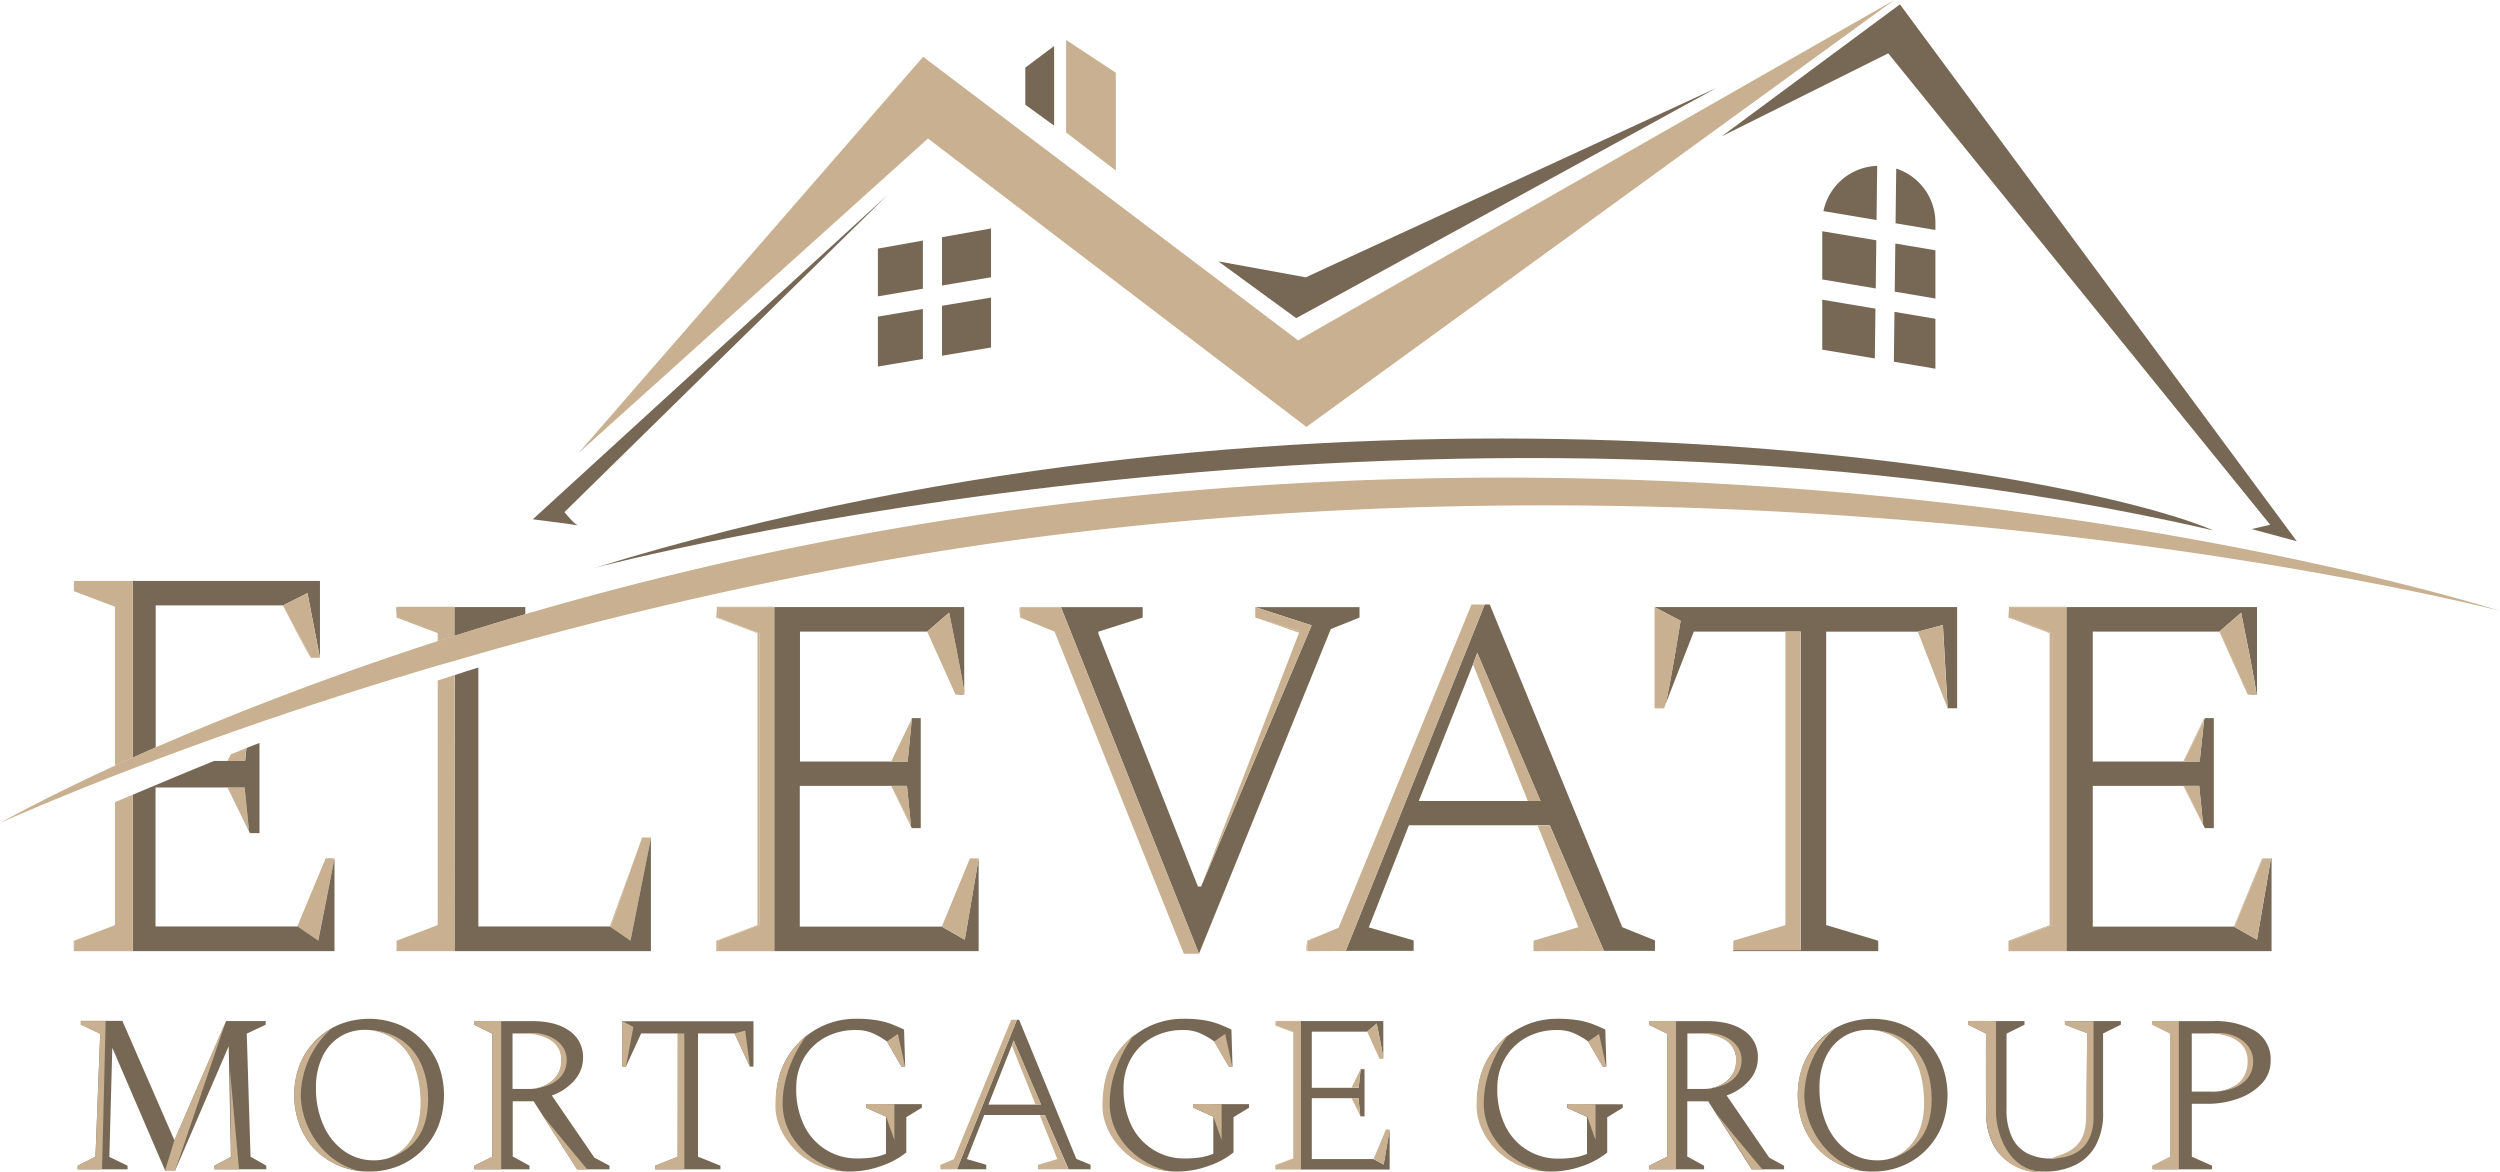 <svg id="Layer_1" data-name="Layer 1" xmlns="http://www.w3.org/2000/svg" viewBox="0 0 528.26 247.73"><defs><style>.cls-1{fill:none;}.cls-2{fill:#766855;}.cls-3{fill:#c8b090;}</style></defs><title>Elevate</title><polygon class="cls-1" points="299.81 169.26 322.83 169.26 311.26 140.4 299.81 169.26"/><polygon class="cls-2" points="199.05 75.17 209.41 73.42 209.41 62.87 199.05 64.61 199.05 75.17"/><polygon class="cls-2" points="195.01 50.83 185.5 52.53 185.5 62.62 195.01 61.01 195.01 50.83"/><polygon class="cls-2" points="209.41 58.59 209.41 48.27 199.05 50.12 199.05 60.33 209.41 58.59"/><polygon class="cls-2" points="185.5 66.9 185.5 77.45 195.01 75.85 195.01 65.3 185.5 66.9"/><polygon class="cls-2" points="137.54 176.98 137.54 176.97 135.67 176.97 135.02 178.84 135.69 176.98 137.54 176.98"/><path class="cls-2" d="M250.08,161.87H252C251.57,161.58,250.08,161.87,250.08,161.87Z" transform="translate(-48.21 -15.08)"/><path class="cls-2" d="M247.21,210.88h-30V181.14h22.63l.83,8.32-4.18-8.32,4.4,8.93h1.88V166.83h-1.88L240,176H217.25V148.54h26.88l4.61-4s2.9,14.23,3.21,16.89V143.36H211.81v72.7H255V196.45l-2.94,17.2Z" transform="translate(-48.21 -15.08)"/><polygon class="cls-3" points="160.45 195.48 160.45 133.79 151.75 130.49 151.75 128.29 163.6 128.29 163.6 128.21 151.49 128.21 151.36 130.49 160.06 133.79 160.06 195.48 151.36 198.78 151.36 200.99 151.75 200.99 151.75 198.78 160.45 195.48"/><polygon class="cls-3" points="151.75 128.29 151.75 130.49 160.45 133.79 160.45 195.48 151.75 198.78 151.75 200.99 163.6 200.99 163.6 128.29 151.75 128.29"/><polygon class="cls-2" points="287.27 130.49 287.27 128.29 265.24 128.29 277.15 132.14 253.79 187.33 253.13 187.33 232.09 133.91 232.09 133.47 241.45 130.49 241.45 128.29 215.57 128.29 215.57 128.34 224.2 128.34 253.35 201.53 281.21 132.91 287.27 130.49"/><path class="cls-2" d="M363,142.81h-1.06L332.57,216l-8.12,0h22.47v-2.2l-9.48-2.76,8.48-21.58h29.76L387.12,216l-14.87,0h25.66v-2.2L391,211Zm8,41.53H348l11.45-28.86.91-2.46,13.37,31.32Z" transform="translate(-48.21 -15.08)"/><path class="cls-2" d="M403.32,146.26s-2.28,14.16-3.2,17.68l6-15.4h22.59v67.3H414.46v.22h30.63v-2.2l-11-3.31v-62h19.39l5.28-1.41,1,17.6h2V143.36H397.83Z" transform="translate(-48.21 -15.08)"/><path class="cls-2" d="M397.83,164.73h2A6.68,6.68,0,0,0,397.83,164.73Z" transform="translate(-48.21 -15.08)"/><path class="cls-2" d="M525.12,213.65l-4.87-2.77H490.42V181.14h22.49l.82,8.17.38.76H516V166.83h-1.87l-.18.36L513,176H490.42V148.54h26.74l4.61-4s3.59,17.61,3.21,17.32h.14V143.36H484.84v72.7H528.2V196.45h-.13Z" transform="translate(-48.21 -15.08)"/><path class="cls-2" d="M523.24,161.85v0H525C524.67,161.63,523.6,161.79,523.24,161.85Z" transform="translate(-48.21 -15.08)"/><polygon class="cls-3" points="276.05 90.21 400.27 0 274.28 71.92 195.06 12 122.2 95.78 196.08 29.27 276.05 90.21"/><polygon class="cls-2" points="400.36 61.63 408.96 63.08 408.96 52.89 400.49 51.46 400.36 61.63"/><polygon class="cls-2" points="385.05 63.33 385.05 73.88 396.16 75.75 396.29 65.22 385.05 63.33"/><polygon class="cls-2" points="400.18 76.43 408.96 77.91 408.96 67.36 400.31 65.9 400.18 76.43"/><path class="cls-2" d="M444.87,50.13a12,12,0,0,0-11.36,9.56l11.22,1.89Z" transform="translate(-48.21 -15.08)"/><path class="cls-2" d="M457.17,63.68V62.07a12,12,0,0,0-8.28-11.37l-.14,11.56Z" transform="translate(-48.21 -15.08)"/><polygon class="cls-2" points="396.35 60.95 396.47 50.78 385.05 48.86 385.05 59.05 396.35 60.95"/><polygon class="cls-2" points="398.99 11.27 479.69 110.87 475.78 111.8 485.32 114.37 401.46 0.92 363.8 28.81 398.99 11.27"/><polygon class="cls-2" points="362.67 18.59 275.91 58.6 257.44 55.23 273.89 67.23 362.67 18.59"/><polygon class="cls-3" points="235.78 15.37 225.28 8.45 225.28 28 235.78 36.04 235.78 15.37"/><polygon class="cls-2" points="222.74 9.72 216.65 14.29 216.65 22.13 222.74 26.55 222.74 9.72"/><polygon class="cls-3" points="135.02 178.84 128.84 195.81 129.06 195.81 135.02 178.84"/><polygon class="cls-3" points="137.56 176.98 137.54 176.98 137.54 177.09 137.56 176.98"/><polygon class="cls-3" points="137.54 177.09 137.54 176.98 135.69 176.98 135.02 178.84 129.06 195.81 128.84 195.81 133.22 198.76 137.54 177.09"/><polygon class="cls-3" points="199 195.81 203.88 198.57 206.82 181.38 204.95 181.38 199 195.81"/><path class="cls-3" d="M252,161.44v.43S252,161.74,252,161.44Z" transform="translate(-48.21 -15.08)"/><path class="cls-3" d="M244.13,148.54l6,13.33s1.49-.29,1.87,0v-.43c-.31-2.66-3.21-16.89-3.21-16.89Z" transform="translate(-48.21 -15.08)"/><polygon class="cls-3" points="192.73 151.75 188.32 160.89 191.79 160.89 192.73 151.75"/><polygon class="cls-3" points="191.67 166.07 188.32 166.07 192.51 174.38 191.67 166.07"/><polygon class="cls-3" points="433.62 195.48 433.62 133.79 424.92 130.49 424.92 128.29 436.63 128.29 436.63 128.21 424.52 128.21 424.4 130.49 433.1 133.79 433.1 195.48 424.4 198.78 424.4 200.99 424.92 200.99 424.92 198.78 433.62 195.48"/><polygon class="cls-3" points="424.92 128.29 424.92 130.49 433.62 133.79 433.62 195.48 424.92 198.78 424.92 200.99 436.63 200.99 436.63 128.29 424.92 128.29"/><polygon class="cls-3" points="478.12 181.38 477.99 181.38 472.04 195.81 472.18 195.81 478.12 181.38"/><polygon class="cls-3" points="479.86 181.38 478.12 181.38 472.18 195.81 472.04 195.81 476.91 198.57 479.86 181.38"/><path class="cls-3" d="M517.16,148.54l6,13.33.13,0-5.94-13.31Z" transform="translate(-48.21 -15.08)"/><path class="cls-3" d="M521.77,144.55l-4.61,4h.14l5.94,13.31c.36-.06,1.43-.22,1.74,0S521.77,144.55,521.77,144.55Z" transform="translate(-48.21 -15.08)"/><polygon class="cls-3" points="465.72 152.12 465.76 151.75 461.35 160.89 461.49 160.89 465.72 152.12"/><polygon class="cls-3" points="464.82 160.89 465.72 152.12 461.49 160.89 464.82 160.89"/><polygon class="cls-3" points="461.35 166.07 465.54 174.38 465.52 174.23 461.49 166.07 461.35 166.07"/><polygon class="cls-3" points="461.49 166.07 465.52 174.23 464.7 166.07 461.49 166.07"/><path class="cls-3" d="M263.77,145.57v-2.15C263.42,143.22,263.77,145.57,263.77,145.57Z" transform="translate(-48.21 -15.08)"/><polygon class="cls-3" points="215.57 128.34 215.57 130.49 222.84 133.47 250.15 201.53 253.35 201.53 224.2 128.34 215.57 128.34"/><polygon class="cls-3" points="265.24 130.49 274.5 133.69 274.5 133.35 265.24 130.49"/><polygon class="cls-3" points="265.24 128.29 265.24 130.49 274.5 133.35 274.5 133.69 253.79 187.33 277.15 132.14 265.24 128.29"/><path class="cls-3" d="M324.45,216.06v-2.2S324,216.2,324.45,216.06Z" transform="translate(-48.21 -15.08)"/><polygon class="cls-3" points="313.73 127.74 310.94 127.74 282.85 196.03 276.24 198.78 276.24 200.99 284.36 200.94 313.73 127.74"/><polygon class="cls-3" points="311.26 140.4 322.83 169.26 325.54 169.26 312.17 137.95 311.26 140.4"/><polygon class="cls-3" points="327.48 174.44 324.92 174.44 333.51 195.92 324.04 198.78 324.04 200.99 338.91 200.94 327.48 174.44"/><path class="cls-3" d="M400.12,163.94l-.31.79C399.88,164.76,400,164.46,400.12,163.94Z" transform="translate(-48.21 -15.08)"/><path class="cls-3" d="M397.83,143.36v21.37a6.68,6.68,0,0,1,2,0l.31-.79c.92-3.52,3.2-17.68,3.2-17.68Z" transform="translate(-48.21 -15.08)"/><polygon class="cls-3" points="405.25 133.47 411.53 149.66 410.53 132.06 405.25 133.47"/><polygon class="cls-3" points="380.47 133.47 377.27 133.47 377.27 195.48 366.26 198.78 366.26 200.76 380.47 200.76 380.47 133.47"/><path class="cls-2" d="M515.93,127.16c-33.78-14.26-189-39.07-342.08,7.91C173.85,135.07,349.11,88.62,515.93,127.16Z" transform="translate(-48.21 -15.08)"/><polygon class="cls-3" points="51.69 166.4 48.07 166.4 52.6 175.39 51.69 166.4"/><path class="cls-2" d="M63.82,213.86v2.2S64.06,213.73,63.82,213.86Z" transform="translate(-48.21 -15.08)"/><path class="cls-2" d="M63.82,213.86c-.25.12,8.7-3.31,8.7-3.31Z" transform="translate(-48.21 -15.08)"/><path class="cls-2" d="M118.89,196.45H117A5.49,5.49,0,0,0,118.89,196.45Z" transform="translate(-48.21 -15.08)"/><path class="cls-2" d="M76.25,175.19,81.11,173V143H108l5.18-2.59,2.64,13.66V137.83h-52v0H76.25Z" transform="translate(-48.21 -15.08)"/><path class="cls-2" d="M144.24,216.06h41.51v-23.9l-4.32,21.68-4.38-3H149.29V156.13c-1.68.52-3.37,1.05-5,1.6Z" transform="translate(-48.21 -15.08)"/><polygon class="cls-2" points="83.79 128.29 83.79 130.49 83.91 128.29 83.79 128.29"/><path class="cls-2" d="M159.21,144.88v-1.52h-15v6.09Q151.48,147.14,159.21,144.88Z" transform="translate(-48.21 -15.08)"/><rect class="cls-3" x="83.91" y="128.21" width="12.12" height="0.08"/><path class="cls-3" d="M144.24,143.36H132.12l-.12,2.21,8.7,3.3v1.71l3.54-1.13Z" transform="translate(-48.21 -15.08)"/><path class="cls-3" d="M140.7,158.87v51.68l-8.7,3.31v2.2h12.24V157.73Z" transform="translate(-48.21 -15.08)"/><path class="cls-2" d="M167.48,123.29l68.31-67.05-75,68.57s8,1,9.49,1.27C169.4,125.69,167.48,123.29,167.48,123.29Z" transform="translate(-48.21 -15.08)"/><path class="cls-2" d="M170.3,126.08a.52.52,0,0,0,.22.06C170.62,126.14,170.53,126.12,170.3,126.08Z" transform="translate(-48.21 -15.08)"/><path class="cls-3" d="M76.25,137.85H63.82V140l8.7,3.3v33.56c1.2-.56,2.44-1.12,3.73-1.7Z" transform="translate(-48.21 -15.08)"/><path class="cls-3" d="M118.89,196.45a5.49,5.49,0,0,1-1.87,0l-6,14.43,4.38,3Z" transform="translate(-48.21 -15.08)"/><path class="cls-3" d="M113.93,154.07,108,143S113.61,154.07,113.93,154.07Z" transform="translate(-48.21 -15.08)"/><path class="cls-3" d="M115.81,154.07h0Z" transform="translate(-48.21 -15.08)"/><polygon class="cls-3" points="59.78 127.93 65.73 139 67.6 139 64.96 125.33 59.78 127.93"/><path class="cls-2" d="M64.63,262.16v-.76l3.75-1.9,1-26-4.09-1.94v-.76h8.78l11,25.24L96,230.84h8.35v.76l-4,1.89.8,26,3.33,1.9v.76H93.53v-.76L97,259.55l-.47-23.4L85.23,262.39H83.09L71.94,236.48l-.62,23.07,3.85,1.85v.76Z" transform="translate(-48.21 -15.08)"/><path class="cls-2" d="M126.18,262.63a16,16,0,0,1-6.29-1.21,15.22,15.22,0,0,1-8.32-8.47,18.1,18.1,0,0,1,0-12.91,15.2,15.2,0,0,1,3.32-5.1,15.37,15.37,0,0,1,5-3.37,17,17,0,0,1,12.6,0,15.21,15.21,0,0,1,8.36,8.47,18.25,18.25,0,0,1,0,12.91,15.38,15.38,0,0,1-3.33,5.1,15.13,15.13,0,0,1-5,3.37A16.13,16.13,0,0,1,126.18,262.63Zm1-2.37a9.52,9.52,0,0,0,5.34-1.52,10.19,10.19,0,0,0,3.6-4.27,15,15,0,0,0,1.31-6.5,18.9,18.9,0,0,0-1.61-8.05,13.1,13.1,0,0,0-4.35-5.33,10.4,10.4,0,0,0-6.1-1.9,9.84,9.84,0,0,0-5.38,1.49,10.16,10.16,0,0,0-3.68,4.25,14.73,14.73,0,0,0-1.33,6.5,18.72,18.72,0,0,0,1.64,8.07,13.06,13.06,0,0,0,4.39,5.36A10.57,10.57,0,0,0,127.18,260.26Z" transform="translate(-48.21 -15.08)"/><path class="cls-2" d="M148.44,262.16v-.76l3.79-1.9v-26l-3.79-1.89v-.76h12.24c3.32,0,5.94.68,7.86,2.06a6.62,6.62,0,0,1,2.87,5.67,7.13,7.13,0,0,1-1.81,4.77,11.21,11.21,0,0,1-4.79,3.21l9,13.14L177,261.4v.76h-6.83l-9.21-14.38h-4.41v11.67l3.55,1.95v.76Zm11.15-28.71h-3.08v11.72h3.37a7.31,7.31,0,0,0,5-1.69,5.37,5.37,0,0,0,2-4.29,5.06,5.06,0,0,0-1.94-4.2A8.26,8.26,0,0,0,159.59,233.45Z" transform="translate(-48.21 -15.08)"/><path class="cls-2" d="M186.68,262.16v-.76l4.75-1.9V233.45h-7.74l-3.22,7h-.76v-9.58h27.71v9.58h-.76l-3.23-7H195.7V259.5l4.74,1.9v.76Z" transform="translate(-48.21 -15.08)"/><path class="cls-2" d="M228,262.63a16.44,16.44,0,0,1-8.14-2,14.74,14.74,0,0,1-5.62-5.43,15.15,15.15,0,0,1-2-7.86,17.16,17.16,0,0,1,1.3-6.74,16.36,16.36,0,0,1,3.66-5.38,17.14,17.14,0,0,1,5.38-3.59,16.78,16.78,0,0,1,6.55-1.28,26.67,26.67,0,0,1,4.22.29,16.9,16.9,0,0,1,3.14.8c.91.35,1.83.75,2.75,1.19l.24,7.83h-.76l-3.09-5.31a16.5,16.5,0,0,0-3.39-1.9,9.06,9.06,0,0,0-3.2-.52,13.24,13.24,0,0,0-6.51,1.58,11.7,11.7,0,0,0-4.46,4.37,12.34,12.34,0,0,0-1.61,6.29,17.37,17.37,0,0,0,1.73,8.07,12.32,12.32,0,0,0,11.23,6.83,22.62,22.62,0,0,0,3-.19,12.52,12.52,0,0,0,3-.81v-7.83l-4.22-1.9v-.75H243v.75l-3.28,2v7.45a17,17,0,0,1-5.38,2.89A19.37,19.37,0,0,1,228,262.63Z" transform="translate(-48.21 -15.08)"/><path class="cls-2" d="M480.24,262.63a14.44,14.44,0,0,1-6.34-1.33,10,10,0,0,1-4.39-4.1A14.26,14.26,0,0,1,467.9,250V233.49l-3.8-1.89v-.76H476v.76l-3.8,1.89V249.3a13.47,13.47,0,0,0,1.23,6.26,7.27,7.27,0,0,0,3.35,3.32,10.85,10.85,0,0,0,4.72,1,8.47,8.47,0,0,0,3.87-.9,6.67,6.67,0,0,0,2.84-2.85,10.66,10.66,0,0,0,1.07-5.17V233.4l-4.74-1.8v-.76h11.81v.76l-3.75,1.85V250A14.15,14.15,0,0,1,491,257.2a9.92,9.92,0,0,1-4.39,4.1A14.42,14.42,0,0,1,480.24,262.63Z" transform="translate(-48.21 -15.08)"/><path class="cls-2" d="M503.27,262.16v-.76l3.8-1.9v-26l-3.8-1.89v-.76h12.34a17.32,17.32,0,0,1,9,2,7,7,0,0,1,3.39,6.45,6.83,6.83,0,0,1-1.77,4.63,12.28,12.28,0,0,1-4.85,3.2,19,19,0,0,1-6.9,1.19h-3.13V259.5l4.27,1.9v.76Zm8.07-28.71v12.29h4a9.25,9.25,0,0,0,5.89-1.69,5.28,5.28,0,0,0,2.13-4.34,5.38,5.38,0,0,0-2.16-4.79,11,11,0,0,0-6.19-1.47Z" transform="translate(-48.21 -15.08)"/><path class="cls-1" d="M80,181.47H79.8c-4.53,1.9-7.28,3.09-7.28,3.09L76.25,183Z" transform="translate(-48.21 -15.08)"/><path class="cls-1" d="M100,175.87l.28-2.73c-2.38.93-4.68,1.85-6.87,2.73H100Z" transform="translate(-48.21 -15.08)"/><polygon class="cls-1" points="51.69 166.4 48.07 166.4 52.6 175.39 51.69 166.4"/><path class="cls-2" d="M115.45,213.84l-4.38-3h-30V181.47H99.9l.91,9-4.53-9,4.76,9.66h2V172.06l-2.76,1.08-.28,2.73H93.44c-5.35,2.15-13.6,5.64-17.19,7.14v33.05h42.64V196.45Z" transform="translate(-48.21 -15.08)"/><path class="cls-3" d="M72.52,184.56v26s-8.95,3.43-8.7,3.31,0,2.2,0,2.2H76.25V183Z" transform="translate(-48.21 -15.08)"/><path class="cls-3" d="M261.48,123a707,707,0,0,0-102.27,21.86q-7.72,2.26-15,4.57l-3.54,1.13C116.42,158.42,96.31,166.4,81.11,173l-4.86,2.15c-1.29.58-2.53,1.14-3.73,1.7C56.75,184.11,48.21,189,48.21,189s8.76-4,24.31-10.08l3.73-1.44,4.86-1.84c15.44-5.81,35.73-12.88,59.59-19.92l3.54-1q2.5-.73,5-1.45c13.55-3.86,28.13-7.66,43.52-11.2,20-4.59,41.42-8.74,63.74-12,170.69-24.64,319.91,14.08,319.91,14.08S436,99.09,261.48,123Z" transform="translate(-48.21 -15.08)"/><path class="cls-3" d="M96.28,175.87H100l.28-2.73L97,174.46Z" transform="translate(-48.21 -15.08)"/><polygon class="cls-3" points="22.33 215.75 21.56 247.05 16.42 247.08 16.42 246.32 20.17 244.42 21.17 218.47 17.09 216.52 17.09 215.76 22.33 215.75"/><polyline class="cls-3" points="48.6 226.27 50.51 247.12 45.32 247.08 45.32 246.32 48.84 244.47"/><polygon class="cls-3" points="47.74 215.76 36.83 241.01 34.88 247.32 37.02 247.32 47.74 215.76"/><path class="cls-3" d="M118.55,232.15c-5.41,3.41-8.17,8-8.17,14.35s3.33,14.31,13.39,15.93c-8.09-2.23-12-10.07-12-16A19.48,19.48,0,0,1,118.55,232.15Z" transform="translate(-48.21 -15.08)"/><path class="cls-3" d="M125.37,232.69s11.31-.45,11.71,14.93c.21,8-4.08,11.47-7.62,12.46,4.88-1.39,9.22-4.58,9.22-12.76S134.2,232.7,125.37,232.69Z" transform="translate(-48.21 -15.08)"/><path class="cls-2" d="M443.88,262.63a16,16,0,0,1-6.29-1.21,15.22,15.22,0,0,1-8.32-8.47,18.1,18.1,0,0,1,0-12.91,15.2,15.2,0,0,1,3.32-5.1,15.37,15.37,0,0,1,5-3.37,17,17,0,0,1,12.6,0,15.21,15.21,0,0,1,8.36,8.47,18.25,18.25,0,0,1,0,12.91,15.38,15.38,0,0,1-3.33,5.1,15.13,15.13,0,0,1-5,3.37A16.13,16.13,0,0,1,443.88,262.63Zm1-2.37a9.52,9.52,0,0,0,5.34-1.52,10.19,10.19,0,0,0,3.6-4.27,15,15,0,0,0,1.31-6.5,18.9,18.9,0,0,0-1.61-8.05,13.1,13.1,0,0,0-4.35-5.33,10.4,10.4,0,0,0-6.1-1.9,9.84,9.84,0,0,0-5.38,1.49,10.16,10.16,0,0,0-3.68,4.25,14.73,14.73,0,0,0-1.33,6.5,18.72,18.72,0,0,0,1.64,8.07,13.06,13.06,0,0,0,4.39,5.36A10.57,10.57,0,0,0,444.88,260.26Z" transform="translate(-48.21 -15.08)"/><path class="cls-3" d="M436.25,232.15c-5.41,3.41-8.17,8-8.17,14.35s3.33,14.31,13.39,15.93c-8.09-2.23-12-10.07-12-16A19.48,19.48,0,0,1,436.25,232.15Z" transform="translate(-48.21 -15.08)"/><path class="cls-3" d="M443.07,232.69s11.31-.45,11.71,14.93c.21,8-4.08,11.47-7.62,12.46,4.88-1.39,9.22-4.58,9.22-12.76S451.9,232.7,443.07,232.69Z" transform="translate(-48.21 -15.08)"/><polygon class="cls-3" points="105.9 215.73 105.9 247.05 100.23 247.05 100.23 246.32 104.03 244.42 104.03 218.42 100.23 216.52 100.23 215.76 105.9 215.73"/><path class="cls-3" d="M159.59,233.45c4,.33,7.21,1.87,7.21,5.58s-2.66,5.79-6.46,6.13c3.88-.21,7.63-2,7.63-6.13S163.13,232.86,159.59,233.45Z" transform="translate(-48.21 -15.08)"/><polygon class="cls-3" points="131.47 215.74 131.5 225.35 132.26 225.35 133.84 217 131.47 215.74"/><polygon class="cls-3" points="155.19 218.37 158.45 225.35 157.47 217.76 155.19 218.37"/><polygon class="cls-3" points="144.6 218.37 143.22 218.37 143.15 244.42 138.47 246.32 138.47 247.08 144.6 247.07 144.6 218.37"/><path class="cls-3" d="M218.89,233.54c-4.95,4.29-6.83,8.8-6.83,15.3s6.25,13.35,14,13.66c-5.5-1.07-12.48-6.18-12.48-14.32S218.89,233.54,218.89,233.54Z" transform="translate(-48.21 -15.08)"/><polygon class="cls-3" points="187.4 220.08 190.49 225.39 191.25 225.39 189.72 218.46 187.4 220.08"/><path class="cls-3" d="M231.2,248.4c.24-.11,6,0,6,0V256l-1.74-4.94-4.22-1.9Z" transform="translate(-48.21 -15.08)"/><path class="cls-2" d="M297.17,262.63a16.44,16.44,0,0,1-8.14-2,14.74,14.74,0,0,1-5.62-5.43,15.15,15.15,0,0,1-2-7.86,17.16,17.16,0,0,1,1.3-6.74,16.36,16.36,0,0,1,3.66-5.38,17.14,17.14,0,0,1,5.38-3.59,16.78,16.78,0,0,1,6.55-1.28,26.67,26.67,0,0,1,4.22.29,16.9,16.9,0,0,1,3.14.8c.91.35,1.83.75,2.75,1.19l.24,7.83h-.76l-3.09-5.31a16.5,16.5,0,0,0-3.39-1.9,9.06,9.06,0,0,0-3.2-.52,13.24,13.24,0,0,0-6.51,1.58,11.7,11.7,0,0,0-4.46,4.37,12.34,12.34,0,0,0-1.61,6.29,17.37,17.37,0,0,0,1.73,8.07,12.32,12.32,0,0,0,11.23,6.83,22.62,22.62,0,0,0,3-.19,12.52,12.52,0,0,0,3-.81v-7.83l-4.22-1.9v-.75h11.77v.75l-3.28,2v7.45a17,17,0,0,1-5.38,2.89A19.37,19.37,0,0,1,297.17,262.63Z" transform="translate(-48.21 -15.08)"/><path class="cls-3" d="M288,233.54c-5,4.29-6.83,8.8-6.83,15.3s6.25,13.35,14,13.66c-5.5-1.07-12.48-6.18-12.48-14.32S288,233.54,288,233.54Z" transform="translate(-48.21 -15.08)"/><polygon class="cls-3" points="256.55 220.08 259.64 225.39 260.4 225.39 258.88 218.46 256.55 220.08"/><path class="cls-3" d="M300.35,248.4c.24-.11,6,0,6,0V256l-1.74-4.94-4.22-1.9Z" transform="translate(-48.21 -15.08)"/><path class="cls-2" d="M376.18,262.63a16.44,16.44,0,0,1-8.14-2,14.77,14.77,0,0,1-5.63-5.43,15.15,15.15,0,0,1-2-7.86,17.16,17.16,0,0,1,1.31-6.74,16.49,16.49,0,0,1,3.65-5.38,17.18,17.18,0,0,1,5.39-3.59,16.74,16.74,0,0,1,6.55-1.28,26.76,26.76,0,0,1,4.22.29,16.59,16.59,0,0,1,3.13.8c.92.35,1.84.75,2.76,1.19l.23,7.83h-.75l-3.09-5.31a16.5,16.5,0,0,0-3.39-1.9,9.12,9.12,0,0,0-3.21-.52,13.22,13.22,0,0,0-6.5,1.58,11.63,11.63,0,0,0-4.46,4.37A12.34,12.34,0,0,0,364.6,245a17.24,17.24,0,0,0,1.73,8.07,12.29,12.29,0,0,0,11.22,6.83,22.67,22.67,0,0,0,3-.19,12.52,12.52,0,0,0,3-.81v-7.83l-4.22-1.9v-.75h11.77v.75l-3.28,2v7.45a17,17,0,0,1-5.38,2.89A19.42,19.42,0,0,1,376.18,262.63Z" transform="translate(-48.21 -15.08)"/><path class="cls-3" d="M367.05,233.54c-5,4.29-6.83,8.8-6.83,15.3s6.25,13.35,14,13.66c-5.5-1.07-12.49-6.18-12.49-14.32S367.05,233.54,367.05,233.54Z" transform="translate(-48.21 -15.08)"/><polygon class="cls-3" points="335.56 220.08 338.65 225.39 339.41 225.39 337.88 218.46 335.56 220.08"/><path class="cls-3" d="M379.36,248.4c.24-.11,6,0,6,0V256l-1.74-4.94-4.22-1.9Z" transform="translate(-48.21 -15.08)"/><polygon class="cls-1" points="208.87 233.4 218.81 233.4 213.82 220.95 208.87 233.4"/><path class="cls-2" d="M263.55,230.56h-.46l-12.67,31.59-3.51,0h9.7v-.95L252.52,260l3.66-9.32H269L274,262.15l-6.42,0h11.07v-.95l-3-1.24ZM267,248.48h-9.93L262,236l.39-1.06,5.77,13.51Z" transform="translate(-48.21 -15.08)"/><polygon class="cls-3" points="214.88 215.48 213.67 215.48 201.55 244.95 198.7 246.14 198.7 247.09 202.21 247.07 214.88 215.48"/><polygon class="cls-3" points="213.82 220.95 218.81 233.4 219.98 233.4 214.21 219.89 213.82 220.95"/><polygon class="cls-3" points="220.81 235.64 219.71 235.64 223.42 244.91 219.33 246.14 219.33 247.09 225.75 247.07 220.81 235.64"/><path class="cls-2" d="M339.71,238.82h.81C340.36,238.7,339.71,238.82,339.71,238.82Z" transform="translate(-48.21 -15.08)"/><path class="cls-2" d="M338.46,260H325.4V247.14h9.86l.37,3.58-1.83-3.58,1.92,3.84h.82V241h-.82l-.41,3.94H325.4V233.07h11.71l2-1.72s1.27,6.14,1.4,7.29v-7.8H323V262.2h18.85v-8.46l-1.28,7.42Z" transform="translate(-48.21 -15.08)"/><polygon class="cls-3" points="273.44 244.75 273.44 218.14 269.65 216.71 269.65 215.76 274.81 215.76 274.81 215.73 269.53 215.73 269.48 216.71 273.27 218.14 273.27 244.75 269.48 246.17 269.48 247.12 269.65 247.12 269.65 246.17 273.44 244.75"/><polygon class="cls-3" points="269.65 215.76 269.65 216.71 273.44 218.14 273.44 244.75 269.65 246.17 269.65 247.12 274.81 247.12 274.81 215.76 269.65 215.76"/><polygon class="cls-3" points="290.25 244.89 292.38 246.08 293.66 238.66 292.85 238.66 290.25 244.89"/><path class="cls-3" d="M340.52,238.64v.18S340.54,238.76,340.52,238.64Z" transform="translate(-48.21 -15.08)"/><path class="cls-3" d="M337.11,233.07l2.6,5.75s.65-.12.81,0v-.18c-.13-1.15-1.4-7.29-1.4-7.29Z" transform="translate(-48.21 -15.08)"/><polygon class="cls-3" points="287.51 225.88 285.59 229.83 287.1 229.83 287.51 225.88"/><polygon class="cls-3" points="287.05 232.06 285.59 232.06 287.42 235.65 287.05 232.06"/><path class="cls-3" d="M162.71,250.55c.07.2,9.6,11.63,9.6,11.63h-2.18Z" transform="translate(-48.21 -15.08)"/><path class="cls-2" d="M396.69,262.16v-.76l3.79-1.9v-26l-3.79-1.89v-.76h12.24c3.32,0,5.94.68,7.86,2.06a6.62,6.62,0,0,1,2.87,5.67,7.13,7.13,0,0,1-1.81,4.77,11.21,11.21,0,0,1-4.79,3.21l9,13.14,3.13,1.71v.76h-6.83l-9.21-14.38h-4.41v11.67l3.55,1.95v.76Zm11.15-28.71h-3.08v11.72h3.37a7.31,7.31,0,0,0,4.95-1.69,5.37,5.37,0,0,0,2-4.29,5.06,5.06,0,0,0-1.94-4.2A8.26,8.26,0,0,0,407.84,233.45Z" transform="translate(-48.21 -15.08)"/><polygon class="cls-3" points="354.15 215.73 354.15 247.05 348.48 247.05 348.48 246.32 352.28 244.42 352.28 218.42 348.48 216.52 348.48 215.76 354.15 215.73"/><polygon class="cls-3" points="460.4 215.73 460.4 247.05 454.73 247.05 454.73 246.32 458.53 244.42 458.53 218.42 454.73 216.52 454.73 215.76 460.4 215.73"/><path class="cls-3" d="M407.84,233.45c4,.33,7.21,1.87,7.21,5.58s-2.66,5.79-6.46,6.13c3.88-.21,7.63-2,7.63-6.13S411.38,232.86,407.84,233.45Z" transform="translate(-48.21 -15.08)"/><path class="cls-3" d="M515.94,233.45c4,.35,7.21,2,7.21,5.86s-2.67,6.07-6.46,6.42c3.88-.22,7.63-2.14,7.63-6.42S519.47,232.84,515.94,233.45Z" transform="translate(-48.21 -15.08)"/><path class="cls-3" d="M411,250.55c.07.2,9.6,11.63,9.6,11.63h-2.18Z" transform="translate(-48.21 -15.08)"/><path class="cls-3" d="M464.1,230.84c-.15-.11,5.87,0,5.87,0v19.29c0,3.46,2.06,12.57,10.42,12.57-4.85.77-12.44-2.51-12.53-12.62s0-16.59,0-16.59l-3.8-1.89Z" transform="translate(-48.21 -15.08)"/><path class="cls-3" d="M490.59,230.87v20.25c0,3.5-1.24,8.76-9.12,8.76,3.46-1.18,7.54-2.1,7.54-8.76s.24-17.72.24-17.72l-4.74-1.8v-.76" transform="translate(-48.21 -15.08)"/></svg>